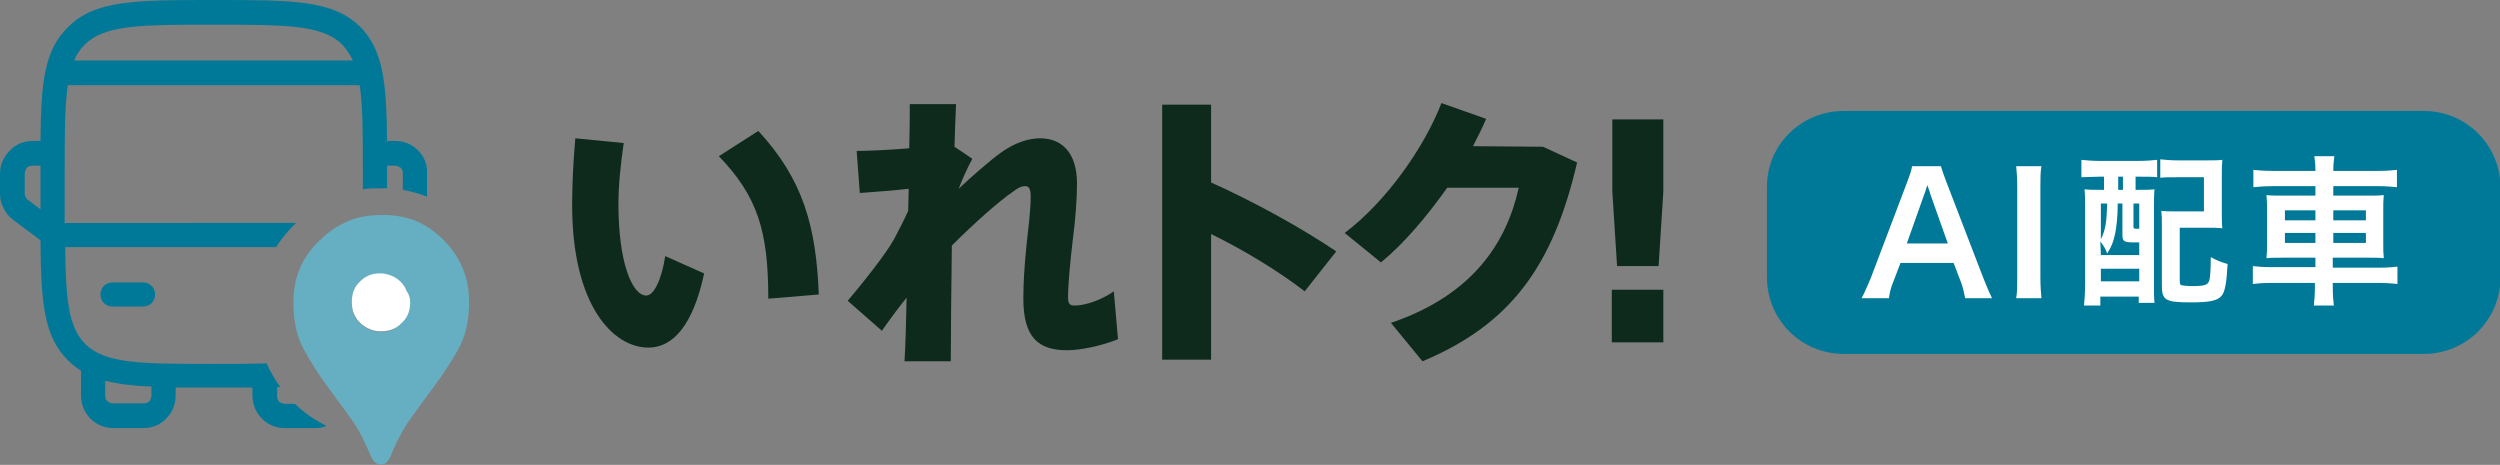 <?xml version="1.0" encoding="utf-8"?>
<!-- Generator: Adobe Illustrator 28.1.0, SVG Export Plug-In . SVG Version: 6.00 Build 0)  -->
<svg version="1.1" id="Layer_1" xmlns="http://www.w3.org/2000/svg" xmlns:xlink="http://www.w3.org/1999/xlink" x="0px" y="0px"
	 viewBox="0 0 475.4 88.4" style="enable-background:new 0 0 475.4 88.4;" xml:space="preserve">
<rect x="0" y="0" width="475.4" height="88.4" fill="#808080" stroke="none"/>
<style type="text/css">
	.st0{fill:#0D2A1C;}
	.st1{fill:#007999;}
	.st2{fill:#FFFFFF;}
	.st3{fill:#66AFC2;}
</style>
<g>
	<path class="st0" d="M118.6,27.2c-0.6,4.2-1,8.1-1,11.6c0,11.1,2.6,17.4,5.3,17.4c1.4,0,2.9-2.9,3.6-7.5l7.4,3.3
		c-2.1,9.8-5.9,14.1-10.6,14.1c-6.7,0-14.5-8-14.5-27.1c0-3.9,0.2-8,0.6-12.7L118.6,27.2L118.6,27.2z M144.2,24.9
		c8.5,9.2,11,18.1,11.5,31.1l-9.6,0.8c0-13-2.1-19.5-9.4-27.1L144.2,24.9L144.2,24.9z"/>
	<path class="st0" d="M184.9,30.2c-0.9,1.6-2,4.1-2.6,5.7c2.2-2.1,6.2-5.6,8.2-7c2.6-1.8,5.1-2.6,7.3-2.6c4,0,7,2.6,7,8.6
		c0,3-0.3,6.9-0.8,10.7c-0.5,4.2-0.9,8.6-0.9,10.9c0,1.3,0.3,1.6,1.3,1.6c1.9,0,5-1,7.4-2.7l0.8,9.1c-3.5,1.4-7.4,2.1-9.7,2.1
		c-5.5,0-8.3-2.5-8.3-9.8c0-3,0.2-6.2,0.6-10.2c0.3-2.8,0.8-6.6,0.8-9.2c0-1.6-0.4-2-1-2c-0.8,0-1.4,0.3-2.3,1
		c-2.8,1.9-7.4,6-11.7,10.3c-0.1,8.5-0.2,16.8-0.2,22h-8.8c0.2-3.2,0.3-7.4,0.4-12.1c-1.7,2.1-3.3,4.3-4.7,6.3l-6.5-5.7
		c3.3-3.9,7.3-9,8.8-11.7c0.8-1.5,1.8-3.4,2.7-5.4l0.1-4.2c-2.6,0.3-6.5,0.6-9.3,0.8l-0.6-8c2.4,0,6.3-0.2,10-0.5
		c0.1-3.3,0.1-6.2,0.1-8.4h8.8c-0.1,2.1-0.2,4.9-0.3,8.1L184.9,30.2L184.9,30.2z"/>
	<path class="st0" d="M254.1,47.8l-6,7.6c-5.2-4-11.5-7.8-17.8-10.9v23.9h-9.3V19.9h9.3v14.8C238.3,38.3,247.1,43.1,254.1,47.8"/>
	<path class="st0" d="M293.4,27.9l6.5,3c-4.6,19.8-12.7,30.8-29.4,37.8l-6-7.3c15.6-5.3,22-15.3,24.3-25.7h-13.6
		c-3.9,5.5-8.3,10.7-12.6,14.2l-6.9-5.6c8.1-6.1,15.3-16.6,18.4-24.7l8.5,3c-0.7,1.7-1.6,3.4-2.5,5.2L293.4,27.9L293.4,27.9z"/>
	<path class="st0" d="M316.3,22.7v13.7l-0.9,14.2h-7.9l-0.9-14.2V22.7H316.3z M316.3,65.1h-9.8v-10h9.8V65.1z"/>
</g>
<g>
	<path class="st1" d="M350.6,21.1h110.3c8.1,0,14.6,6.5,14.6,14.6v17c0,8.1-6.5,14.6-14.6,14.6H350.6c-8.1,0-14.6-6.5-14.6-14.6v-17
		C335.9,27.6,342.5,21.1,350.6,21.1z"/>
	<g>
		<path class="st2" d="M373.7,56.7c-0.2-1-0.5-2.4-0.9-3.3l-1.3-3.4h-10.1l-1.3,3.4c-0.6,1.5-0.7,2-0.9,3.3h-5.2
			c0.5-0.9,1.1-2.3,1.7-3.7l6.9-18.2c0.6-1.6,0.9-2.4,1-3.2h5.5c0.2,0.8,0.4,1.3,1.1,3.2l7,18.2c0.8,2,1.2,2.9,1.6,3.7H373.7
			L373.7,56.7z M367.1,37c-0.1-0.4-0.2-0.7-0.6-1.8c-0.3,1-0.5,1.6-0.6,1.8l-3.3,9.3h7.8L367.1,37L367.1,37z"/>
		<path class="st2" d="M388.2,31.6c-0.2,1.2-0.2,2.2-0.2,4.1v16.9c0,1.9,0.1,2.9,0.2,4.1h-4.8c0.2-1.2,0.2-2.2,0.2-4.1V35.7
			c0-2-0.1-2.8-0.2-4.1H388.2z"/>
		<path class="st2" d="M399.2,33.6c-1.3,0-2.5,0.1-3.4,0.1v-3.3c1,0.1,2.1,0.2,3.4,0.2h7.5c1.3,0,2.4-0.1,3.5-0.2v3.3
			c-0.8-0.1-2-0.1-3.1-0.1h-1v2.5h0.4c1.6,0,2.3,0,3.2-0.1c-0.1,1-0.1,2.1-0.1,3.4v14.8c0,1.5,0,2.5,0.1,3.4h-3v-1.2h-7.3v1.7h-3.1
			c0.1-1.2,0.2-2.4,0.2-4.2V39.7c0-1.6,0-2.6-0.1-3.7c0.9,0.1,1.6,0.1,3.1,0.1h0.6v-2.5L399.2,33.6L399.2,33.6z M399.5,48.5h7.3
			v-2.4h-0.9c-2,0-2.3-0.2-2.3-1.4v-6h-0.9v0.4c0,1.8-0.2,4.3-0.6,5.8c-0.3,1.2-0.5,1.9-1.4,3.3c-0.3-0.9-0.7-1.5-1.3-2.3
			L399.5,48.5L399.5,48.5z M399.5,45.5c0.9-1.8,1.1-3.3,1.2-6.8h-1.2V45.5z M399.5,53.5h7.3v-2.4h-7.3V53.5z M402.8,36.1h0.9v-2.5
			h-0.9V36.1z M405.7,43c0,0.5,0,0.5,1.1,0.5v-4.8h-1.1V43z M422.5,40.4c0,1.3,0,2.1,0.1,3c-1-0.1-1.7-0.1-3.1-0.1h-5v10.1
			c0,0.5,0.1,0.7,0.2,0.8c0.3,0.1,1.1,0.2,2.2,0.2c2.3,0,2.9-0.2,3.2-1c0.2-0.6,0.3-2.3,0.3-4.5c1.3,0.7,2.1,1,3.2,1.3
			c-0.2,3.7-0.5,5.2-1.1,6c-0.8,1-2.3,1.3-5.9,1.3c-4.8,0-5.5-0.4-5.5-3.2V43.1c0-1.5,0-2-0.1-3c0.9,0.1,1.8,0.1,3.1,0.1h5l0-6.5
			h-4.9c-1.6,0-2.5,0-3.4,0.1v-3.5c1,0.1,2,0.2,3.5,0.2h5.1c1.4,0,2.3,0,3.2-0.1c-0.1,1.1-0.1,1.6-0.1,3.1L422.5,40.4L422.5,40.4z"
			/>
		<path class="st2" d="M440.3,32.3c0-1-0.1-1.7-0.2-2.6h3.8c-0.1,0.9-0.2,1.6-0.2,2.6v0.2h8.5c1.7,0,2.7-0.1,3.6-0.2v3.3
			c-1-0.1-2.1-0.2-3.5-0.2h-8.6v1.8h6.2c1.8,0,2.5,0,3.4-0.1c-0.1,1-0.1,1.5-0.1,3.1V46c0,1.6,0,2.1,0.1,3.1
			c-0.9-0.1-1.6-0.1-3.5-0.1h-6.2v1.9h8.8c1.7,0,2.7-0.1,3.5-0.2V54c-1-0.1-2-0.2-3.6-0.2h-8.7v0.8c0,1.6,0.1,2.5,0.2,3.5h-3.8
			c0.1-1.1,0.2-1.9,0.2-3.5v-0.8H432c-1.6,0-2.7,0.1-3.6,0.2v-3.4c0.9,0.1,1.9,0.2,3.5,0.2h8.4V49h-5.8c-1.8,0-2.6,0-3.5,0.1
			c0.1-1,0.1-1.6,0.1-3.1v-5.7c0-1.5,0-2.1-0.1-3.2c0.9,0.1,1.6,0.1,3.4,0.1h5.9v-1.8H432c-1.4,0-2.5,0.1-3.5,0.2v-3.3
			c0.9,0.1,2,0.2,3.6,0.2h8.2L440.3,32.3L440.3,32.3z M434.5,40v1.9h5.8V40H434.5z M434.5,44.3v1.9h5.8v-1.9H434.5z M449.9,41.8V40
			h-6.2v1.9H449.9z M449.9,46.2v-1.9h-6.2v1.9H449.9z"/>
	</g>
</g>
<g>
	<g>
		<path class="st1" d="M79.5,28.6c-1.2-1.2-2.7-1.8-4.4-1.8h-1.5c-0.1-11.1-0.7-17.2-5.1-21.7C63.3,0,55.7,0,40.7,0S18,0,12.9,5.2
			C8.4,9.6,7.8,15.7,7.7,26.8H6.2c-1.6,0-3.2,0.6-4.3,1.8C0.7,29.8,0,31.3,0,33v3.8c0,1,0.2,1.9,0.7,2.8c0.4,0.9,1,1.6,1.8,2.2
			l5.2,3.9c0.1,11.8,0.6,18.2,5.2,22.8c0.8,0.8,1.6,1.4,2.5,2v4.7c0,1.6,0.6,3.2,1.8,4.4s2.7,1.8,4.3,1.8h5.8c1.6,0,3.2-0.6,4.3-1.8
			c1.2-1.2,1.8-2.7,1.8-4.4v-1.5c2.2,0,4.6,0,7.3,0s5.1,0,7.3,0v1.5c0,1.6,0.6,3.2,1.8,4.4s2.7,1.8,4.3,1.8h5.8
			c0.8,0,1.5-0.1,2.2-0.4c-2.2-1.1-4.3-2.5-6-4.2h-1.9c-0.4,0-0.8-0.2-1.1-0.4c-0.3-0.3-0.4-0.7-0.4-1.1v-1.7c0.2,0,0.4,0,0.6,0
			c-1-1.4-1.9-2.9-2.6-4.5c-2.8,0.1-6.2,0.1-10,0.1c-13.8,0-20.7,0-24.5-3.8c-3.2-3.2-3.7-8.6-3.8-18.4h40.1
			c1.1-1.7,2.4-3.3,3.8-4.6H12.3V33c0-7.4,0-12.8,0.6-16.8h55.5C69,20.2,69,25.6,69,33v3c1.1-0.2,2.3-0.2,3.5-0.2c0.4,0,0.8,0,1.1,0
			v-4.3h1.5c0.4,0,0.8,0.2,1.1,0.4c0.3,0.3,0.4,0.7,0.4,1.1v3.1c1.6,0.3,3.1,0.7,4.6,1.3c0-0.2,0-0.4,0-0.6V33
			C81.3,31.3,80.7,29.8,79.5,28.6L79.5,28.6z M7.7,39.8L5.3,38c-0.2-0.1-0.3-0.3-0.4-0.5s-0.2-0.4-0.2-0.7V33c0-0.4,0.2-0.8,0.4-1.1
			c0.3-0.3,0.7-0.4,1.1-0.4h1.5L7.7,39.8L7.7,39.8z M20,72.4c2.4,0.6,5.3,1,8.8,1.1v1.7c0,0.4-0.2,0.8-0.4,1.1
			c-0.3,0.3-0.7,0.4-1.1,0.4h-5.8c-0.4,0-0.8-0.2-1.1-0.4c-0.3-0.3-0.4-0.7-0.4-1.1L20,72.4L20,72.4z M14.1,11.5
			c0.5-1.2,1.2-2.2,2-3c3.8-3.8,10.7-3.8,24.5-3.8s20.7,0,24.5,3.8c0.8,0.9,1.5,1.9,2,3L14.1,11.5L14.1,11.5z"/>
		<path class="st1" d="M27.2,53.7h-5.8c-1.3,0-2.3,1-2.3,2.3s1,2.3,2.3,2.3h5.8c1.3,0,2.3-1,2.3-2.3S28.5,53.7,27.2,53.7z"/>
	</g>
	<path class="st3" d="M72.5,63.1c-0.2,0-0.4,0-0.6,0c-1-0.1-2-0.5-2.8-1.1c-0.2-0.1-0.4-0.3-0.6-0.5c-0.3-0.3-0.6-0.6-0.8-1
		c-0.6-0.9-0.8-1.9-0.8-3c0-1.6,0.5-2.9,1.6-3.9c0.1-0.1,0.2-0.2,0.2-0.2c0.9-0.8,1.9-1.2,3-1.3c0.2,0,0.4,0,0.6,0
		c0.4,0,0.7,0,1,0.1c1.1,0.2,2.1,0.7,2.9,1.5c0.5,0.5,0.9,1.1,1.1,1.7c0.3,0.7,0.4,1.4,0.4,2.2c0,1.6-0.5,2.9-1.6,3.9
		c-0.1,0.1-0.3,0.2-0.4,0.4C75,62.7,73.8,63.1,72.5,63.1 M72.5,40.9c-1.2,0-2.4,0.1-3.5,0.3c-1.1,0.2-2.1,0.5-3.1,1
		c-1.4,0.6-2.7,1.4-4,2.5c-0.4,0.4-0.8,0.7-1.2,1.1c-0.3,0.3-0.7,0.7-1,1c-1,1.2-1.9,2.5-2.5,3.8c-0.4,1-0.8,2-1,3
		c-0.2,0.9-0.3,1.8-0.4,2.7c0,0.4,0,0.8,0,1.1c0,0.3,0,0.5,0,0.8c0.1,3.2,0.7,5.9,1.9,8.1c0,0.1,0.1,0.2,0.1,0.2
		c0.3,0.5,0.6,1,0.9,1.6c0.8,1.3,1.6,2.6,2.5,3.9c0.4,0.6,0.9,1.2,1.3,1.8c0.2,0.3,0.4,0.5,0.6,0.8c0.7,1,1.4,2,2.2,3
		c0.5,0.6,0.9,1.3,1.4,2l0.1,0.1c0.7,1,1.4,2.1,2,3.3c0.6,1.2,1.2,2.5,1.8,3.9c0.2,0.4,0.4,0.7,0.7,1c0.3,0.3,0.6,0.4,1.1,0.4
		s0.9-0.1,1.1-0.4c0.3-0.2,0.5-0.6,0.7-1c0.6-1.4,1.1-2.7,1.8-3.9c0.6-1.2,1.3-2.3,2-3.3c1.4-2,2.9-4,4.3-5.9
		c1.8-2.4,3.4-4.8,4.8-7.3s2.1-5.5,2.1-9.1c0-4.6-1.6-8.5-4.9-11.8c-1.5-1.5-3.2-2.7-5-3.5c-0.2-0.1-0.5-0.2-0.7-0.3
		C76.7,41.2,74.6,40.8,72.5,40.9"/>
	<path class="st2" d="M78,57.5c0,1.6-0.5,2.9-1.6,3.9c-0.1,0.1-0.3,0.2-0.4,0.4c-1,0.8-2.1,1.2-3.5,1.2c-0.2,0-0.4,0-0.6,0
		c-1-0.1-2-0.5-2.8-1.1c-0.2-0.1-0.4-0.3-0.6-0.5c-0.3-0.3-0.6-0.6-0.8-1c-0.6-0.9-0.8-1.9-0.8-3c0-1.6,0.5-2.9,1.6-3.9
		c0.1-0.1,0.2-0.2,0.2-0.2c0.9-0.8,1.9-1.2,3-1.3c0.2,0,0.4,0,0.6,0c0.4,0,0.7,0,1,0.1c1.1,0.2,2.1,0.7,2.9,1.5
		c0.5,0.5,0.9,1.1,1.1,1.7C77.8,56,78,56.7,78,57.5L78,57.5z"/>
</g>
</svg>
